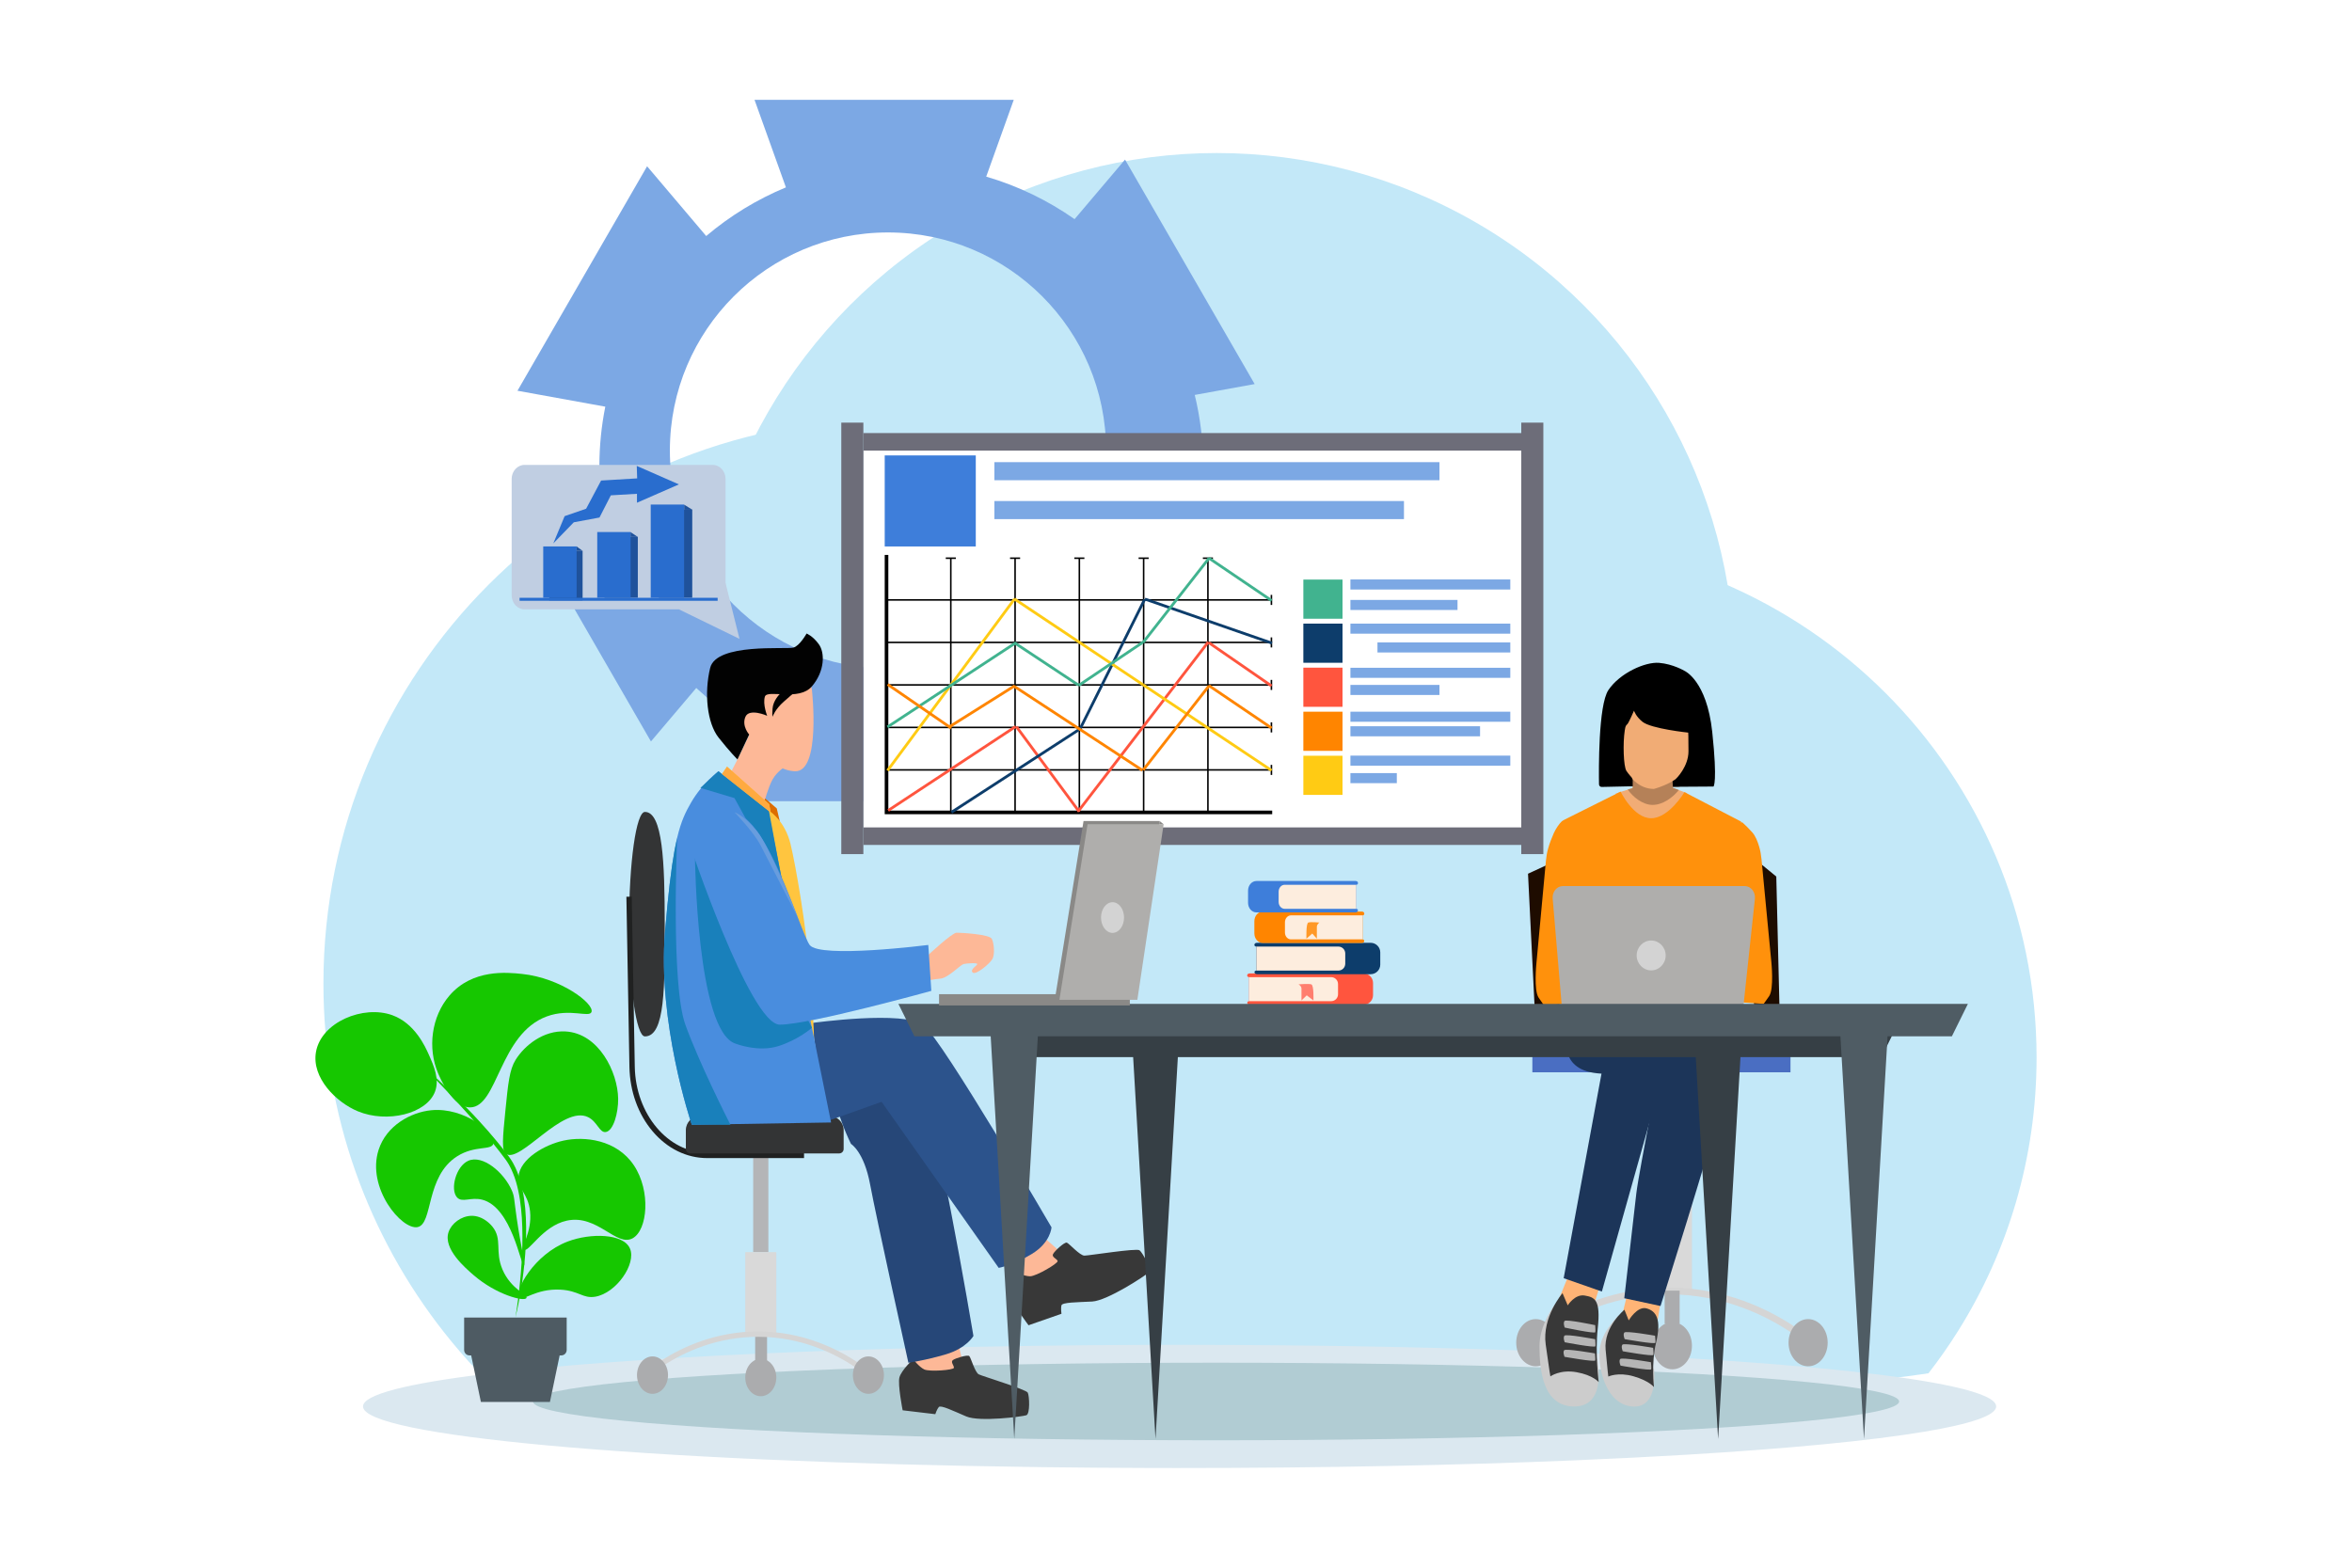 <?xml version="1.0" encoding="UTF-8"?>
<svg xmlns="http://www.w3.org/2000/svg" xmlns:xlink="http://www.w3.org/1999/xlink" x="0px" y="0px" viewBox="0 0 5320 3547" style="enable-background:new 0 0 5320 3547;" xml:space="preserve">
  <g id="Layer_2">	<rect style="fill:#FFFFFF;" width="5320" height="3547"></rect></g>
  <g id="Layer_1">	<g>		<path style="fill:#C3E8F8;" d="M3285.332,2225.207c0,4.59-0.022,9.179-0.076,13.758c-0.033,3.705-0.087,7.398-0.153,11.092   c-4.95,258.863-86.929,498.876-223.982,698.053c-9.464,13.758-19.189,27.319-29.166,40.683   c-48.628,65.075-103.32,125.362-163.236,180c-24.62,22.467-50.125,43.984-76.46,64.483c-4.437,3.453-8.895,6.884-13.375,10.272   c-3.224-3.41-6.437-6.842-9.616-10.283c-18.02-0.011-35.984-0.044-53.884-0.088l-0.284,6.807l-0.284-6.807   c-93.464-0.229-185.375-0.886-275.342-1.923l-0.372,8.73l-0.372-8.742c-512.678-5.9-962.282-24.423-1277.488-50.682   c-56.954-50.54-109.363-106.096-156.516-165.989c-171.093-217.241-273.167-491.38-273.167-789.365   c0-705.2,571.687-1276.887,1276.887-1276.887c365.407,0,694.961,153.489,927.707,399.512   c97.223,102.763,177.562,221.666,236.549,352.283c5.453,12.042,10.709,24.194,15.78,36.432   c9.245,22.281,17.866,44.88,25.844,67.773l0.011,0.022c9.737,27.898,18.533,56.244,26.346,84.984v0.022   c0.94,3.388,1.847,6.775,2.743,10.174l0.011,0.044c3.65,13.889,7.07,27.865,10.261,41.94v0.033   c9.015,39.7,16.173,80.077,21.385,121.099c2.961,23.33,5.3,46.868,6.983,70.581c0.109,1.497,0.219,2.994,0.306,4.502   c0.033,0.371,0.066,0.754,0.076,1.136c0.273,3.868,0.514,7.737,0.732,11.627c0.011,0.218,0.033,0.437,0.044,0.655   c0.229,4.033,0.437,8.065,0.623,12.108c0.699,14.457,1.147,28.98,1.344,43.558   C3285.288,2212.924,3285.332,2219.065,3285.332,2225.207z"></path>		<circle style="fill:#C3E8F8;" cx="2752.192" cy="1518.008" r="1171.812"></circle>		<path style="fill:#C3E8F8;" d="M4606.533,2392.412c0,227.457-65.134,439.7-177.79,619.095   c-20.673,32.936-42.953,64.764-66.729,95.375c-127.113,19.256-320.748,36.039-561.036,49l-1.457,34.372l-1.447-34.223   c-80.948,4.351-167.163,8.271-257.889,11.704l-0.948,22.519l-0.948-22.449c-275.898,10.397-593.393,16.324-931.252,16.324h-1.217   c-4.051,3.153-8.122,6.286-12.212,9.379c-2.943-3.113-5.877-6.247-8.78-9.389c-16.184-17.481-31.828-35.45-46.924-53.899   c-1.457-1.786-2.913-3.572-4.35-5.358c-0.339-0.408-0.669-0.818-0.998-1.227c-40.828-50.646-77.506-104.764-109.513-161.855   c-7.094-12.632-13.949-25.414-20.564-38.334c-4.291-8.362-8.471-16.773-12.562-25.244c0-0.01-0.01-0.02-0.01-0.029   c-13.19-27.349-25.343-55.295-36.398-83.782c-6.366-16.353-12.362-32.896-17.98-49.608   c-11.484-34.083-21.432-68.865-29.763-104.275c-20.264-86.077-30.98-175.834-30.98-268.096c0-8.371,0.09-16.722,0.269-25.054   c0.848-40.698,3.802-80.887,8.73-120.458c2.145-17.261,4.669-34.413,7.573-51.424c0.888-5.268,1.816-10.527,2.794-15.765   c0.738-4.061,1.507-8.112,2.305-12.152c3.432-17.581,7.254-35.011,11.474-52.292c64.445-264.315,218.997-493.339,429.273-652.66   c195.52-148.166,439.22-236.068,703.455-236.068C4084.549,1226.539,4606.533,1748.523,4606.533,2392.412z"></path>		<path style="fill:#DBE8F0;" d="M4515.164,3181.844c0,20.305-57.577,39.6-161.095,56.991   c-122.113,20.528-308.129,38.419-538.965,52.236c-0.929,0.053-1.859,0.106-2.789,0.159   c-77.763,4.638-160.587,8.818-247.744,12.477c-0.604,0.021-1.217,0.043-1.821,0.074   c-265.045,11.083-570.049,17.402-894.617,17.402h-1.169c-6.729,0-13.457,0-20.167-0.01c-15.805-0.01-31.563-0.043-47.264-0.085   h-0.499c-81.98-0.223-162.6-0.862-241.513-1.872c-0.22,0-0.431,0-0.652-0.011c-449.69-5.743-844.056-23.772-1120.536-49.332   c-259.572-23.995-415.232-54.64-415.232-88.028c0-26.995,101.774-52.204,277.946-73.54   c153.6-18.614,363.761-34.292,612.358-45.674h0.009c35.024-1.606,70.814-3.126,107.314-4.552   c9.355-0.362,18.748-0.723,28.199-1.084c21.307-0.798,42.855-1.563,64.632-2.298c0.01-0.01,0.01-0.01,0.019,0   c81.981-2.787,167.163-5.127,254.98-6.989c55.104-1.17,111.253-2.148,168.313-2.936c3.844-0.053,7.687-0.106,11.54-0.148   c7.179-0.107,14.368-0.192,21.576-0.288c34.238-0.425,68.792-0.776,103.633-1.052c38.589-0.308,77.543-0.521,116.803-0.649   c7.227-0.022,14.464-0.042,21.72-0.053c19.256-0.054,38.589-0.075,57.989-0.075c79.488,0,157.808,0.383,234.66,1.106   c17.627,0.181,35.177,0.361,52.651,0.574c18.087,0.213,36.087,0.447,53.992,0.692c3.086,0.042,6.163,0.096,9.24,0.138   c5.627,0.074,11.243,0.159,16.851,0.244c18.547,0.288,36.989,0.585,55.325,0.915c6.959,0.116,13.898,0.244,20.819,0.372h0.029   c8.32,0.16,16.611,0.319,24.883,0.479c1.649,0.032,3.297,0.063,4.946,0.095c6.604,0.138,13.189,0.266,19.764,0.404   c2.099,0.043,4.198,0.085,6.288,0.138c12.633,0.266,25.209,0.543,37.727,0.82c0.757,0.021,1.524,0.042,2.281,0.053h0.029   c3.479,0.085,6.939,0.17,10.409,0.245h0.009c1.17,0.031,2.358,0.063,3.528,0.085h0.048c8.377,0.201,16.726,0.404,25.055,0.616   c11.282,0.277,22.506,0.564,33.691,0.862c1.534,0.032,3.077,0.075,4.611,0.117c25.045,0.67,49.842,1.383,74.37,2.127   c66.731,2.031,131.516,4.35,194.106,6.935c6.824,0.276,13.63,0.564,20.406,0.851c7.534,0.319,15.029,0.649,22.486,0.979   c30.873,1.351,61.162,2.776,90.856,4.266c40.046,2,78.99,4.115,116.764,6.339c6.518,0.382,12.997,0.776,19.448,1.159   c271.879,16.465,480.688,38.61,594.77,64.042C4481.07,3151.189,4515.164,3166.219,4515.164,3181.844z"></path>		<g>			<g>				<g>					<g>						<path style="fill:#FF553E;" d="M3083.97,2273.176h-256.985c-6.998,0-7.846-8.152-1.553-8.152v-54.347       c-6.293,0-6.114-8.54,1.553-8.54h256.985c12.006,0,21.739,9.733,21.739,21.739v27.562       C3105.708,2263.443,3095.976,2273.176,3083.97,2273.176z"></path>					</g>				</g>				<g>					<g>						<path style="fill:#FDEDDE;" d="M3010.942,2265.023h-185.51v-54.347h185.51c8.602,0,15.575,6.973,15.575,15.575v23.198       C3026.517,2258.051,3019.544,2265.023,3010.942,2265.023z"></path>					</g>				</g>			</g>			<g>				<g>					<path style="fill:#0D3D6B;" d="M3100.289,2203.982h-256.985c-6.999,0-7.846-8.152-1.553-8.152v-54.347      c-6.293,0-6.114-8.54,1.553-8.54h256.985c12.006,0,21.739,9.733,21.739,21.739v27.562      C3122.028,2194.25,3112.295,2203.982,3100.289,2203.982z"></path>				</g>				<g>					<path style="fill:#FDEDDE;" d="M3027.261,2195.83h-185.51v-54.347h185.51c8.602,0,15.574,6.973,15.574,15.575v23.198      C3042.836,2188.857,3035.863,2195.83,3027.261,2195.83z"></path>				</g>			</g>			<g>				<g>					<path style="fill:#FF7E6E;" d="M2937.072,2226.933c0,0,6.758,3.514,6.758,9.732c0,6.217,0,26.762,0,26.762l11.894-11.624      l15.138,11.624c0,0,1.352-34.601-4.866-36.494C2959.779,2225.041,2937.072,2226.933,2937.072,2226.933z"></path>				</g>			</g>		</g>		<g>			<g>				<g>					<g>						<path style="fill:#FF8500;" d="M2856.238,2133.381h224.419c6.112,0,6.852-8.152,1.356-8.152v-54.347       c5.496,0,5.339-8.54-1.356-8.54h-224.419c-10.485,0-18.984,9.733-18.984,21.739v27.562       C2837.254,2123.648,2845.753,2133.381,2856.238,2133.381z"></path>					</g>				</g>				<g>					<g>						<path style="fill:#FDEDDE;" d="M2920.011,2125.229h162.002v-54.347h-162.002c-7.512,0-13.601,6.973-13.601,15.575v23.198       C2906.41,2118.255,2912.5,2125.229,2920.011,2125.229z"></path>					</g>				</g>			</g>			<g>				<g>					<path style="fill:#3E7EDA;" d="M2841.987,2064.187h224.419c6.112,0,6.852-8.152,1.356-8.152v-54.347      c5.496,0,5.339-8.54-1.356-8.54h-224.419c-10.485,0-18.984,9.733-18.984,21.739v27.562      C2823.003,2054.454,2831.502,2064.187,2841.987,2064.187z"></path>				</g>				<g>					<path style="fill:#FDEDDE;" d="M2905.76,2056.035h162.002v-54.347H2905.76c-7.512,0-13.601,6.973-13.601,15.575v23.198      C2892.159,2049.062,2898.249,2056.035,2905.76,2056.035z"></path>				</g>			</g>			<g>				<path style="fill:#FF9826;" d="M2984.521,2087.138c0,0-5.902,3.514-5.902,9.732s0,26.762,0,26.762l-10.387-11.624l-13.22,11.624     c0,0-1.18-34.601,4.249-36.494C2964.691,2085.245,2984.521,2087.138,2984.521,2087.138z"></path>			</g>		</g>		<path style="fill:#7CA8E4;" d="M2717.488,1131.087c2.755-24.92,4.18-50.241,4.18-75.896c0-55.722-6.677-109.884-19.268-161.733   l135.516-24.568l-293.189-507.818l-114.146,134.713c-60.211-42.257-127.553-75.039-199.865-96.184l62.307-173.784h-586.378   l71.02,198.084c-65.938,27.296-126.674,64.614-180.301,110.068l-133.705-157.796l-293.189,507.818l198.659,36.015   c-8.775,43.699-13.389,88.903-13.389,135.186c0,27.59,1.648,54.793,4.828,81.527l-181.38,32.882l293.189,507.819l102.482-120.948   c57.021,52.788,123.064,95.964,195.559,126.963l-46.337,129.24h586.378l-41.046-114.481   c77.846-27.936,149.149-69.599,210.985-122.082l73.046,86.208l293.189-507.819L2717.488,1131.087z M2008.552,1512.599   c-272.471,0-493.353-220.882-493.353-493.353c0-272.471,220.882-493.352,493.353-493.352s493.353,220.882,493.353,493.352   C2501.905,1291.717,2281.023,1512.599,2008.552,1512.599z"></path>		<ellipse style="fill:#B1CCD3;" cx="2750.563" cy="3170.676" rx="1545.104" ry="87.751"></ellipse>		<g>			<g>				<g>					<rect x="1952.841" y="979.745" style="fill:#6D6D79;" width="1498.224" height="931.788"></rect>				</g>			</g>			<g>				<g>					<rect x="1952.841" y="1019.396" style="fill:#FFFFFF;" width="1498.224" height="852.487"></rect>				</g>			</g>			<g>				<g>					<rect x="1902.913" y="956.144" style="fill:#6D6D79;" width="49.928" height="976.159"></rect>				</g>			</g>			<g>				<g>					<rect x="3440.985" y="956.144" style="fill:#6D6D79;" width="49.928" height="976.159"></rect>				</g>			</g>			<g>				<g>					<g>						<g>							<g>								<g>									<g>										<rect x="2006.989" y="1740.04" width="868.844" height="3.503"></rect>									</g>								</g>							</g>						</g>						<g>							<g>								<g>									<g>										<g>											<rect x="2005.238" y="1730.408" width="3.503" height="22.767"></rect>										</g>									</g>								</g>							</g>						</g>						<g>							<g>								<g>									<g>										<g>											<rect x="2874.081" y="1730.408" width="3.503" height="22.767"></rect>										</g>									</g>								</g>							</g>						</g>					</g>					<g>						<g>							<g>								<g>									<g>										<rect x="2006.989" y="1643.902" width="868.844" height="3.503"></rect>									</g>								</g>							</g>						</g>						<g>							<g>								<g>									<g>										<g>											<rect x="2005.238" y="1634.27" width="3.503" height="22.767"></rect>										</g>									</g>								</g>							</g>						</g>						<g>							<g>								<g>									<g>										<g>											<rect x="2874.081" y="1634.27" width="3.503" height="22.767"></rect>										</g>									</g>								</g>							</g>						</g>					</g>					<g>						<g>							<g>								<g>									<g>										<rect x="2006.989" y="1547.764" width="868.844" height="3.503"></rect>									</g>								</g>							</g>						</g>						<g>							<g>								<g>									<g>										<g>											<rect x="2005.238" y="1538.132" width="3.503" height="22.767"></rect>										</g>									</g>								</g>							</g>						</g>						<g>							<g>								<g>									<g>										<g>											<rect x="2874.081" y="1538.132" width="3.503" height="22.767"></rect>										</g>									</g>								</g>							</g>						</g>					</g>					<g>						<g>							<g>								<g>									<g>										<rect x="2006.989" y="1451.626" width="868.844" height="3.503"></rect>									</g>								</g>							</g>						</g>						<g>							<g>								<g>									<g>										<g>											<rect x="2005.238" y="1441.994" width="3.503" height="22.767"></rect>										</g>									</g>								</g>							</g>						</g>						<g>							<g>								<g>									<g>										<g>											<rect x="2874.081" y="1441.994" width="3.503" height="22.767"></rect>										</g>									</g>								</g>							</g>						</g>					</g>					<g>						<g>							<g>								<g>									<g>										<rect x="2006.989" y="1355.488" width="868.844" height="3.503"></rect>									</g>								</g>							</g>						</g>						<g>							<g>								<g>									<g>										<g>											<rect x="2005.238" y="1345.856" width="3.503" height="22.767"></rect>										</g>									</g>								</g>							</g>						</g>						<g>							<g>								<g>									<g>										<g>											<rect x="2874.081" y="1345.856" width="3.503" height="22.767"></rect>										</g>									</g>								</g>							</g>						</g>					</g>					<g>						<g>							<g>								<g>									<g>										<rect x="2730.441" y="1262.853" width="3.503" height="573.326"></rect>									</g>								</g>							</g>						</g>						<g>							<g>								<g>									<g>										<g>											<rect x="2720.809" y="1261.101" width="22.767" height="3.503"></rect>										</g>									</g>								</g>							</g>						</g>						<g>							<g>								<g>									<g>										<g>											<rect x="2720.809" y="1834.427" width="22.767" height="3.503"></rect>										</g>									</g>								</g>							</g>						</g>					</g>					<g>						<g>							<g>								<g>									<g>										<rect x="2585.051" y="1262.853" width="3.503" height="573.326"></rect>									</g>								</g>							</g>						</g>						<g>							<g>								<g>									<g>										<g>											<rect x="2575.418" y="1261.101" width="22.767" height="3.503"></rect>										</g>									</g>								</g>							</g>						</g>						<g>							<g>								<g>									<g>										<g>											<rect x="2575.418" y="1834.427" width="22.767" height="3.503"></rect>										</g>									</g>								</g>							</g>						</g>					</g>					<g>						<g>							<g>								<g>									<g>										<rect x="2439.659" y="1262.853" width="3.503" height="573.326"></rect>									</g>								</g>							</g>						</g>						<g>							<g>								<g>									<g>										<g>											<rect x="2430.027" y="1261.101" width="22.767" height="3.503"></rect>										</g>									</g>								</g>							</g>						</g>						<g>							<g>								<g>									<g>										<g>											<rect x="2430.027" y="1834.427" width="22.767" height="3.503"></rect>										</g>									</g>								</g>							</g>						</g>					</g>					<g>						<g>							<g>								<g>									<g>										<rect x="2294.269" y="1262.853" width="3.503" height="573.326"></rect>									</g>								</g>							</g>						</g>						<g>							<g>								<g>									<g>										<g>											<rect x="2284.636" y="1261.101" width="22.767" height="3.503"></rect>										</g>									</g>								</g>							</g>						</g>						<g>							<g>								<g>									<g>										<g>											<rect x="2284.636" y="1834.427" width="22.767" height="3.503"></rect>										</g>									</g>								</g>							</g>						</g>					</g>					<g>						<g>							<g>								<g>									<g>										<rect x="2148.878" y="1262.853" width="3.503" height="573.326"></rect>									</g>								</g>							</g>						</g>						<g>							<g>								<g>									<g>										<g>											<rect x="2139.246" y="1261.101" width="22.767" height="3.503"></rect>										</g>									</g>								</g>							</g>						</g>						<g>							<g>								<g>									<g>										<g>											<rect x="2139.246" y="1834.427" width="22.767" height="3.503"></rect>										</g>									</g>								</g>							</g>						</g>					</g>				</g>				<g>					<g>						<g>							<polygon points="2877.584,1842.016 2001.151,1842.016 2001.151,1255.418 2009.324,1255.418 2009.324,1833.843         2877.584,1833.843        "></polygon>						</g>					</g>				</g>			</g>			<g>				<g>											<rect x="1980.864" y="1735.729" transform="matrix(0.835 -0.55 0.55 0.835 -601.399 1471.078)" style="fill:#FF553E;" width="345.368" height="6.286"></rect>				</g>			</g>			<g>				<g>											<rect x="2365.572" y="1620.56" transform="matrix(0.805 -0.594 0.594 0.805 -570.419 1746.42)" style="fill:#FF553E;" width="6.286" height="238.961"></rect>				</g>			</g>			<g>				<g>											<rect x="2345.379" y="1641.634" transform="matrix(0.609 -0.793 0.793 0.609 -293.659 2693.484)" style="fill:#FF553E;" width="482.845" height="6.287"></rect>				</g>			</g>			<g>				<g>											<rect x="2124.429" y="1738.648" transform="matrix(0.839 -0.544 0.544 0.839 -577.92 1532.049)" style="fill:#0D3D6B;" width="346.683" height="6.286"></rect>				</g>			</g>			<g>				<g>											<rect x="2352.798" y="1498.303" transform="matrix(0.446 -0.895 0.895 0.446 50.372 3084.249)" style="fill:#0D3D6B;" width="326.12" height="6.287"></rect>				</g>			</g>			<g>				<g>											<rect x="2729.05" y="1253.274" transform="matrix(0.328 -0.945 0.945 0.328 509.165 3526.137)" style="fill:#0D3D6B;" width="6.286" height="304.069"></rect>				</g>			</g>			<g>				<g>											<rect x="1909.219" y="1546.372" transform="matrix(0.595 -0.804 0.804 0.595 -374.307 2356.301)" style="fill:#FFCB14;" width="482.82" height="6.287"></rect>				</g>			</g>			<g>				<g>											<rect x="2436.516" y="1277.716" transform="matrix(0.555 -0.832 0.832 0.555 -122.678 2675.664)" style="fill:#FFCB14;" width="6.286" height="349.572"></rect>				</g>			</g>			<g>				<g>											<rect x="2727.298" y="1471.742" transform="matrix(0.555 -0.832 0.832 0.555 -154.686 3003.882)" style="fill:#FFCB14;" width="6.286" height="349.573"></rect>				</g>			</g>			<g>				<g>											<rect x="1978.754" y="1546.372" transform="matrix(0.836 -0.549 0.549 0.836 -497.625 1435.702)" style="fill:#41B38F;" width="343.751" height="6.286"></rect>				</g>			</g>			<g>				<g>											<rect x="2363.675" y="1416.168" transform="matrix(0.552 -0.834 0.834 0.552 -193.55 2645.977)" style="fill:#41B38F;" width="6.286" height="174.059"></rect>				</g>			</g>			<g>				<g>											<rect x="2424.452" y="1499.179" transform="matrix(0.83 -0.558 0.558 0.83 -410.861 1656.684)" style="fill:#41B38F;" width="175.515" height="6.286"></rect>				</g>			</g>			<g>				<g>											<rect x="2538.595" y="1354.972" transform="matrix(0.616 -0.788 0.788 0.616 -48.275 2617.23)" style="fill:#41B38F;" width="241.804" height="6.286"></rect>				</g>			</g>			<g>				<g>											<rect x="2801.745" y="1225.226" transform="matrix(0.561 -0.828 0.828 0.561 146.287 2897.664)" style="fill:#41B38F;" width="6.286" height="171.392"></rect>				</g>			</g>			<g>				<g>											<rect x="2075.666" y="1509.988" transform="matrix(0.567 -0.824 0.824 0.567 -415.062 2405.187)" style="fill:#FF8500;" width="6.286" height="174.318"></rect>				</g>			</g>			<g>				<g>											<rect x="2133.467" y="1594.441" transform="matrix(0.847 -0.532 0.532 0.847 -509.605 1426.172)" style="fill:#FF8500;" width="174.143" height="6.286"></rect>				</g>			</g>			<g>				<g>											<rect x="2436.516" y="1472.709" transform="matrix(0.548 -0.836 0.836 0.548 -274.63 2784.786)" style="fill:#FF8500;" width="6.286" height="347.64"></rect>				</g>			</g>			<g>				<g>											<rect x="2538.595" y="1643.386" transform="matrix(0.616 -0.788 0.788 0.616 -275.464 2728.188)" style="fill:#FF8500;" width="241.804" height="6.286"></rect>				</g>			</g>			<g>				<g>											<rect x="2801.745" y="1513.64" transform="matrix(0.561 -0.828 0.828 0.561 -92.483 3024.296)" style="fill:#FF8500;" width="6.286" height="171.392"></rect>				</g>			</g>			<g>				<g>					<rect x="2948.057" y="1311.193" style="fill:#41B38F;" width="88.59" height="88.59"></rect>				</g>			</g>			<g>				<g>					<rect x="2001.151" y="1030.315" style="fill:#3E7EDA;" width="205.979" height="205.979"></rect>				</g>			</g>			<g>				<g>					<rect x="2948.057" y="1410.834" style="fill:#0D3D6B;" width="88.59" height="88.59"></rect>				</g>			</g>			<g>				<g>					<rect x="2948.057" y="1510.474" style="fill:#FF553E;" width="88.59" height="88.59"></rect>				</g>			</g>			<g>				<g>					<rect x="2948.057" y="1610.115" style="fill:#FF8500;" width="88.59" height="88.59"></rect>				</g>			</g>			<g>				<g>					<rect x="2948.057" y="1709.755" style="fill:#FFCB14;" width="88.59" height="88.59"></rect>				</g>			</g>			<g>				<g>											<rect x="2801.745" y="1416.132" transform="matrix(0.568 -0.823 0.823 0.568 -24.51 2957.957)" style="fill:#FF553E;" width="6.286" height="172.38"></rect>				</g>			</g>			<g>				<g>					<rect x="3054.514" y="1310.922" style="fill:#7CA8E4;" width="361.658" height="22.767"></rect>				</g>			</g>			<g>				<g>					<rect x="2249.198" y="1045.547" style="fill:#7CA8E4;" width="1006.756" height="40.905"></rect>				</g>			</g>			<g>				<g>					<rect x="2249.198" y="1133.518" style="fill:#7CA8E4;" width="926.435" height="40.905"></rect>				</g>			</g>			<g>				<g>					<rect x="3054.514" y="1410.834" style="fill:#7CA8E4;" width="361.658" height="22.767"></rect>				</g>			</g>			<g>				<g>					<rect x="3115.711" y="1453.377" style="fill:#7CA8E4;" width="300.461" height="22.767"></rect>				</g>			</g>			<g>				<g>					<rect x="3054.514" y="1357.239" style="fill:#7CA8E4;" width="242.239" height="22.767"></rect>				</g>			</g>			<g>				<g>					<rect x="3054.514" y="1510.746" style="fill:#7CA8E4;" width="361.658" height="22.767"></rect>				</g>			</g>			<g>				<g>					<rect x="3054.514" y="1549.515" style="fill:#7CA8E4;" width="201.441" height="22.767"></rect>				</g>			</g>			<g>				<g>					<rect x="3054.514" y="1610.115" style="fill:#7CA8E4;" width="361.658" height="22.767"></rect>				</g>			</g>			<g>				<g>					<rect x="3054.514" y="1643.026" style="fill:#7CA8E4;" width="293.236" height="22.767"></rect>				</g>			</g>			<g>				<g>					<rect x="3054.514" y="1709.484" style="fill:#7CA8E4;" width="361.658" height="22.767"></rect>				</g>			</g>			<g>				<g>					<rect x="3054.514" y="1749.022" style="fill:#7CA8E4;" width="104.97" height="22.767"></rect>				</g>			</g>		</g>		<g>			<polygon style="fill:#1E0C00;" points="3504.976,1954.104 3456.234,1976.69 3476.065,2377.301 3519.935,2386.184     3542.542,2013.396    "></polygon>			<polygon style="fill:#1E0C00;" points="3966.955,1941.384 4017.799,1983.038 4027.247,2370.633 3970.913,2375.443     3958.503,2008.543 3929.867,1977.769    "></polygon>			<g>				<ellipse style="fill:#ABACAE;" cx="3782.74" cy="3044.475" rx="44.268" ry="53.382"></ellipse>				<rect x="3761.078" y="2409.575" style="fill:#B4B5B7;" width="43.326" height="277.13"></rect>				<rect x="3738.473" y="2686.705" style="fill:#D9D9D9;" width="88.535" height="233.97"></rect>				<g>					<path style="fill:#D5D5D5;" d="M4056.283,3017.846c-59.581-40.673-156.55-89.221-280.155-89.532      c-117.873-0.301-211.349,43.649-269.001,80.57l-8.237-12.865c59.177-37.895,155.038-82.982,276.042-82.982      c0.415,0,0.819,0,1.235,0.001c127.487,0.323,227.38,50.313,288.73,92.191L4056.283,3017.846z"></path>				</g>				<ellipse style="fill:#ABACAE;" cx="4089.788" cy="3037.66" rx="44.268" ry="53.382"></ellipse>				<ellipse style="fill:#ABACAE;" cx="3473.809" cy="3037.66" rx="44.268" ry="53.382"></ellipse>				<rect x="3765.291" y="2919.897" style="fill:#ABACAE;" width="33.907" height="74.961"></rect>			</g>			<g>				<g>					<polygon style="fill:#F1AC75;" points="3816.232,1794.471 3813.284,1797.481 3736.676,1905.252 3654.065,1795.675       3669.191,1790.395 3669.25,1790.376 3686.593,1785.006 3692.985,1783.031 3692.985,1748.111 3783.799,1749.315       3783.799,1782.429 3794.431,1786.379 3810.241,1792.249 3813.52,1793.465 3813.543,1793.471      "></polygon>				</g>			</g>			<path style="fill:#4A6EC2;" d="M4049.927,2425.982h-583.876v-47.519c0-13.842,11.221-25.063,25.063-25.063h538.425    c11.26,0,20.387,9.128,20.387,20.387V2425.982z"></path>			<path style="fill:#FF910C;" d="M3665.699,1790.87c0,0,28.88,60.271,69.061,60.271c40.181,0,75.339-59.016,75.339-59.016    l128.076,66.549l-12.848,484.599l-385.054-11.152l-5.161-475.959L3665.699,1790.87z"></path>			<g>				<g>					<polygon style="fill:#FFB476;" points="3550.865,2878.095 3525.074,2941.546 3528.817,2994.994 3601.569,2964.331       3621.207,2901.329      "></polygon>				</g>			</g>			<g>				<g>					<path style="fill:#CCCCCC;" d="M3517.804,2949.797c0,0-35.606,45.282-35.63,95.751c-0.027,55.384,8.154,136.397,78.736,136.397      c75.579,0,51.844-107.146,51.844-107.146L3517.804,2949.797z"></path>				</g>			</g>			<g>				<g>					<path style="fill:#383838;" d="M3534.282,2925.528c0,0-46.614,54.09-38.058,116.011c8.556,61.921,10.603,72.353,10.603,72.353      s22.014-16.173,59.313-9.473c37.299,6.7,49.975,22.396,49.975,22.396s-8.276-64.782-2.192-121.162      c7.114-65.919-6.894-70.631-29.273-74.651c-22.379-4.02-38.595,22.203-38.595,22.203L3534.282,2925.528z"></path>				</g>			</g>			<g>				<g>					<polygon style="fill:#FFB476;" points="3683.57,2916.608 3667.08,2983.67 3679.12,3035.826 3748.471,2993.157       3758.766,2927.586      "></polygon>				</g>			</g>			<g>				<g>					<path style="fill:#1C3559;" d="M3628.24,2397.621l-91.353,494.077l86.415,30.25l143.202-509.202c0,0-2.469-20.167-46.911-30.25      C3675.151,2372.413,3628.24,2397.621,3628.24,2397.621z"></path>				</g>			</g>			<g>				<g>					<path style="fill:#FF910C;" d="M3514.393,1885.159c-4.625,10.508-9.255,22.395-12.669,34.355      c-2.394,8.388-4.055,17.706-4.966,27.538l-21.59,232.945c0,0-6.081,60.445,4.945,76.875      c10.72,15.974,12.452,17.578,12.452,17.578l0,0l58.109-3.738l-13.066-336.99c0,0,8.355-87.443-4.854-75.733      C3526.979,1863.109,3518.635,1875.522,3514.393,1885.159z"></path>				</g>			</g>			<g>				<g>					<path style="fill:#B58158;" d="M3783.799,1780.021v2.408l13.563,4.817c-12.908,16.232-36.013,34.089-60.149,33.716      c-22.073-0.343-44.398-18.429-55.432-34.92l11.204-3.01v-4.215l-10.19,0.223c-6.015-9.922-9.27-17.683-9.27-17.683      l19.165,0.253c0,0,0,0,0.006,0l0.289,0.006l90.348,1.198l0.466,0.006h0.153l25.911,0.343c0,0-3.78,7.321-10.55,16.756      L3783.799,1780.021z"></path>				</g>			</g>			<g>				<g>					<path style="fill:#1C3559;" d="M3546.73,2332.054c0,0-28.766,86.846,66.382,96.151c95.147,9.305,293.536,10.416,293.536,10.416      l18.459-106.567H3546.73z"></path>				</g>			</g>			<g>				<g>					<path style="fill:#F1AC75;" d="M3649.019,1637.473c0,0-21.48,5.588-21.49,19.595c-0.01,14.007,21.463,19.626,21.463,19.626      s24.262,108.095,91.759,108.144c0,0,67.776-16.599,83.147-61.411l6.105-43.8c0,0,24.546-2.784,24.558-19.593      c0.011-16.809-21.465-16.824-21.465-16.824s0.062-89.647-79.705-92.506C3673.625,1547.844,3649.019,1637.473,3649.019,1637.473      z"></path>				</g>			</g>			<g>				<g>					<path style="fill:#1C3559;" d="M3769.59,2332.122c0,0-62.841,320.082-68.305,367.066      c-5.465,46.985-27.322,237.859-27.322,237.859l81.967,17.619c0,0,117.611-372.91,131.146-434.606      c12.304-56.083,13.661-61.667,13.661-61.667l24.59-126.271H3769.59z"></path>				</g>			</g>			<g>				<g>					<path style="fill:#FF910C;" d="M3963.115,1882.704c7.713,8.388,12.662,21.447,16.147,33.41      c2.444,8.39,4.144,17.709,5.084,27.542l22.267,232.972c0,0,6.264,60.452-4.91,76.878      c-10.864,15.969-12.622,17.573-12.622,17.573l0,0l-59.025-3.77l0.585-337.061c0,0-2.055-80.516,11.378-68.799      C3947.892,1866.571,3954.275,1873.09,3963.115,1882.704z"></path>				</g>			</g>			<g>				<g>					<path style="fill:#AFAEAC;" d="M3915.889,2343.274h-356.695c-11.862,0-21.779-10.14-22.9-23.416l-24.241-286.957      c-1.282-15.181,9.337-28.307,22.9-28.307h411.594c13.792,0,24.484,13.55,22.839,28.945l-30.658,286.957      C3937.34,2333.493,3927.533,2343.274,3915.889,2343.274z"></path>				</g>			</g>			<g>				<g>					<path d="M3875.792,1779.419l-76.478,0.5l-15.515,0.102l-0.59-10.837v-1.806l0,0c0-0.403,4.352-2.77,4.718-3.01      c5.284-3.45,31.254-31.296,31.254-64.651c0-35.938-0.59-42.272-0.59-42.272s-83.378-8.694-103.245-24.348      c-15.285-12.047-19.413-25.293-19.413-25.293s-11.204,25.901-14.742,30.128c-0.49,0.59-1.734,1.77-2.359,2.408      c-2.518,2.577-3.255,8.61-3.815,12.204c-4.446,28.604-2.89,81.683,3.815,91.557c5.354,7.881,9.974,12.456,11.794,14.847      c1.439,1.891,2.323,4.449,2.359,6.021v13.848l-10.19,0.223l-59.925,1.306c-3.285,0.114-6.021-2.535-6.08-5.888      c-0.542-31.862-1.757-178.96,21.2-213.242c25.787-38.503,83.089-64.175,114.602-61.61      c31.519,2.571,57.301,17.972,57.301,17.972s50.567,21.434,63.033,138.621      C3885.162,1771.224,3875.792,1779.419,3875.792,1779.419z"></path>				</g>			</g>			<g>				<g>					<ellipse style="fill:#D3D3D3;" cx="3734.811" cy="2161.571" rx="32.795" ry="33.802"></ellipse>				</g>			</g>			<g>				<g>					<path style="fill:#B5B5B5;" d="M3607.569,3061.877c0,0,1.333,11.8,0.737,15.851c-0.625,4.243-69.452-8.12-69.452-8.12      s-4.491-10.545-0.771-14.947C3541.804,3050.259,3607.569,3061.877,3607.569,3061.877z"></path>				</g>			</g>			<g>				<g>					<path style="fill:#B5B5B5;" d="M3608.076,3029.769c0,0,1.199,11.815,0.556,15.858c-0.673,4.236-69.355-8.943-69.355-8.943      s-4.371-10.598-0.601-14.956C3542.447,3017.371,3608.076,3029.769,3608.076,3029.769z"></path>				</g>			</g>			<g>				<g>					<path style="fill:#B5B5B5;" d="M3608.143,2997.96c0,0,0.961,11.838,0.237,15.867c-0.759,4.221-69.16-10.397-69.16-10.397      s-4.156-10.688-0.299-14.965C3542.778,2984.187,3608.143,2997.96,3608.143,2997.96z"></path>				</g>			</g>			<g>				<g>					<path style="fill:#CCCCCC;" d="M3661.413,2976.005c0,0-39.113,35.478-43.102,76.533      c-4.376,45.052,14.984,123.495,72.403,129.281c61.483,6.194,50.599-82.914,50.599-82.914L3661.413,2976.005z"></path>				</g>			</g>			<g>				<g>					<path style="fill:#383838;" d="M3674.342,2963.037c0,0-47.304,38.718-42.568,90.546c4.737,51.829,6.111,60.634,6.111,60.634      s21.825-10.598,56.931-0.581c35.106,10.018,46.301,24.429,46.301,24.429s-6.273-54.586,4.569-99.65      c13.175-54.756-0.118-72.344-21.182-78.354c-21.063-6.01-40.486,27.106-40.486,27.106L3674.342,2963.037z"></path>				</g>			</g>			<g>				<g>					<path style="fill:#B5B5B5;" d="M3734.237,3081.82c0,0,1.333,11.8,0.737,15.851c-0.625,4.243-69.452-8.12-69.452-8.12      s-4.491-10.545-0.771-14.947C3668.471,3070.201,3734.237,3081.82,3734.237,3081.82z"></path>				</g>			</g>			<g>				<g>					<path style="fill:#B5B5B5;" d="M3739.235,3049.293c0,0,1.333,11.8,0.737,15.851c-0.625,4.243-69.452-8.12-69.452-8.12      s-4.491-10.545-0.771-14.947S3739.235,3049.293,3739.235,3049.293z"></path>				</g>			</g>			<g>				<g>					<path style="fill:#B5B5B5;" d="M3743.607,3021.869c0,0,1.333,11.8,0.737,15.851c-0.625,4.244-69.452-8.119-69.452-8.119      s-4.491-10.545-0.771-14.947C3677.841,3010.251,3743.607,3021.869,3743.607,3021.869z"></path>				</g>			</g>		</g>		<g>			<rect x="1708.131" y="3021.861" style="fill:#ABACAE;" width="26.882" height="59.43"></rect>			<ellipse style="fill:#ABACAE;" cx="1720.825" cy="3116.409" rx="35.096" ry="42.322"></ellipse>			<rect x="1703.651" y="2613.052" style="fill:#B4B5B7;" width="34.349" height="219.712"></rect>			<rect x="1685.729" y="2832.765" style="fill:#D9D9D9;" width="70.192" height="185.495"></rect>			<path style="fill:#333435;" d="M1503.529,2090.786c0,140.241,1.494,253.93-44.803,253.93c-19.795,0-35.843-113.688-35.843-253.93    s16.047-253.93,35.843-253.93C1499.049,1836.857,1503.529,1950.545,1503.529,2090.786z"></path>			<g>				<path style="fill:#202121;" d="M1818.646,2620.008H1599.54c-46.481,0-90.305-21.51-123.401-60.57     c-32.826-38.741-51.448-90.503-52.434-145.752l-6.875-384.924l12.108-0.215l6.875,384.924     c1.916,107.207,75.363,194.427,163.728,194.427h219.106V2620.008z"></path>			</g>			<path style="fill:#333435;" d="M1898.182,2609.451H1561.39c-5.562,0-10.07-4.509-10.07-10.07v-42.608    c0-17.654,14.311-31.965,31.965-31.965h293.004c17.654,0,31.965,14.311,31.965,31.965v42.608    C1908.253,2604.942,1903.744,2609.451,1898.182,2609.451z"></path>			<g>				<path style="fill:#D5D5D5;" d="M1937.694,3095.298c-47.236-32.246-124.115-70.735-222.111-70.982     c-93.451-0.239-167.561,34.605-213.268,63.877l-6.531-10.199c46.916-30.044,122.917-65.789,218.85-65.789     c0.329,0,0.649,0,0.979,0.001c101.073,0.256,180.27,39.889,228.909,73.09L1937.694,3095.298z"></path>			</g>			<ellipse style="fill:#ABACAE;" cx="1964.257" cy="3111.007" rx="35.096" ry="42.322"></ellipse>			<ellipse style="fill:#ABACAE;" cx="1475.901" cy="3111.007" rx="35.096" ry="42.322"></ellipse>		</g>		<g>			<g>				<polygon style="fill:#FDB897;" points="2274.03,2838.335 2315.303,2910.449 2405.559,2904.553 2405.559,2838.335      2351.133,2790.713     "></polygon>				<polygon style="fill:#FDB897;" points="2065.852,3053.771 2065.852,3129.966 2144.316,3138.584 2176.518,3077.808      2162.458,3017.94     "></polygon>				<path style="fill:#FDB897;" d="M1695.464,1660.894c0,0-17.155,37.117-27.372,57.181c-10.218,20.063-15.906,31.108-15.906,31.108     l76.228,66.405c0,0,9.524-35.377,19.049-52.158c10.783-18.999,28.573-29.027,28.573-29.027L1695.464,1660.894z"></path>				<path style="fill:#383838;" d="M2065.432,3074.984c0,0,13.313,17.398,25.053,23.127c11.74,5.729,66.471,1.55,67.152-3.569     c0.681-5.119-8.159-13.067-2.36-17.504c5.8-4.438,33.47-12.738,37.156-9.122c3.686,3.616,12.773,37.121,21.578,41.418     c8.805,4.297,106.95,34.022,110.672,41.289c3.721,7.267,5.576,48.145-3.158,51.15c-8.735,3.005-105.741,15.626-135.807,2.771     c-30.066-12.855-57.948-26.462-62.28-21.308s-7.877,16.142-7.877,16.142l-73.844-8.781c0,0-11.517-58.312-7.291-74.419     C2038.653,3100.073,2065.432,3074.984,2065.432,3074.984z"></path>				<path style="fill:#FDB897;" d="M2097.954,2162.059c0,0,55.396-51.934,65.783-51.934c10.387,0,74.439,3.462,79.633,13.849     c5.194,10.387,6.925,34.623,1.731,45.01s-38.085,38.085-45.01,31.161c-6.925-6.925,10.387-15.58,10.387-19.043     c0-3.462-24.236-1.731-31.161,0c-6.925,1.731-34.623,31.161-51.934,32.892c-17.311,1.731-24.236,3.462-24.236,3.462     L2097.954,2162.059z"></path>				<path style="fill:#264778;" d="M1924.84,2587.92c0,0,29.429,17.311,43.279,91.75s86.557,403.356,86.557,403.356     s38.085-5.193,84.826-19.042c46.741-13.849,62.321-41.547,62.321-41.547s-93.482-559.159-129.836-593.782     c-36.354-34.623-183.501-3.462-183.501,41.548C1888.486,2515.212,1924.84,2587.92,1924.84,2587.92z"></path>				<path style="fill:#2C538C;" d="M1836.552,2314.399c0,0,209.468-29.429,252.747,5.194s289.101,457.021,289.101,457.021     s-1.731,34.623-45.01,60.59c-43.279,25.967-74.439,31.161-74.439,31.161l-264.865-375.658l-126.373,45.01L1836.552,2314.399z"></path>				<path style="fill:#FDB897;" d="M1836.552,1561.353c0,0,20.774,185.232-38.085,183.501     c-58.859-1.731-100.406-77.901-100.406-77.901s-36.354-27.698-20.774-45.01s45.01-8.656,45.01-8.656     s-20.774-109.062,43.279-112.524S1836.552,1561.353,1836.552,1561.353z"></path>				<polygon style="fill:#DD6D00;" points="1727.96,1811.958 1731.035,1806.517 1757.002,1829.022 1763.927,1858.451      1737.96,1834.215     "></polygon>				<path style="fill:#020202;" d="M1735.28,1619.346c0,0-10.387-25.967-5.193-43.279c5.193-17.311,77.036,11.252,106.465-23.37     c29.429-34.623,29.429-76.17,15.58-95.213c-13.849-19.042-27.698-24.236-27.698-24.236s-15.485,27.908-29.752,31.809     c-16.935,4.631-174.523-11.036-188.372,46.092s-6.925,124.642,19.043,157.534c25.967,32.892,42.739,49.391,42.739,49.391     l26.507-56.315c0,0-17.311-19.043-8.656-39.816C1694.598,1601.169,1735.28,1619.346,1735.28,1619.346z"></path>				<path style="fill:#FFC53F;" d="M1631.808,1752.997l12.587-18.53l95.213,84.826l3.462,17.311c0,0,32.892,22.505,45.01,72.708     s34.623,181.77,43.278,282.176c8.656,100.406,9.862,156.792,9.862,156.792L1631.808,1752.997z"></path>				<path style="fill:#498DDE;" d="M1879.83,2539.448l-228.37,3.764l-76.55,1.261l-10.146,0.168c0,0-0.023-0.063-0.063-0.19     c-2.513-7.434-77.547-231.79-60.53-436.058c7.161-85.952,14.028-143.158,21.457-183.877c0.009-0.032,0.014-0.059,0.018-0.091     c1.95-10.69,3.941-20.242,5.991-28.882c0.014-0.073,0.027-0.127,0.036-0.163c0.005-0.018,0.009-0.032,0.014-0.05     c8.962-37.794,18.976-58.059,31.345-79.498c25.966-45.01,62.322-70.976,62.322-70.976l7.71,6.286l104.815,85.462l29.648,146.79     l65.696,325.284l3.329,16.486l4.667,23.108v0.009l0.195,0.952l37.277,184.571L1879.83,2539.448z"></path>				<polygon style="fill:#1980BB;" points="1584.185,1782.478 1661.318,1805.578 1771.047,2005.17 1739.419,1835.083      1624.871,1744.833     "></polygon>				<path style="fill:#1980BB;" d="M1571.98,1938.924c0,0,3.588,394.613,92.029,422.279c0,0,50.797,19.956,96.605,5.443     s75.937-41.48,75.937-41.48l-11.059-21.594L1571.98,1938.924z"></path>				<path style="fill:#383838;" d="M2295.304,2877.021c0,0,20.774,10.387,34.623,10.387s64.052-29.429,62.321-34.623     c-1.731-5.193-13.849-8.656-10.387-15.58c3.462-6.925,25.967-27.698,31.16-25.967c5.193,1.731,29.429,29.429,39.816,29.429     c10.387,0,117.718-17.311,124.642-12.118s27.698,43.279,20.774,50.203s-93.482,64.052-128.104,65.783     c-34.623,1.731-67.514,1.731-69.246,8.656c-1.731,6.925,0,19.042,0,19.042l-74.439,25.967c0,0-38.085-50.203-41.547-67.514     C2281.455,2913.375,2295.304,2877.021,2295.304,2877.021z"></path>				<path style="fill:#498DDE;" d="M1557.838,1904.119c0,0,138.438,413.998,205.952,413.998c67.515,0,342.82-76.425,342.82-76.425     l-6.924-103.869c0,0-245.822,31.161-268.327,0c-22.505-31.16-98.675-306.412-181.77-301.219     C1566.494,1841.798,1557.838,1904.119,1557.838,1904.119z"></path>				<path style="fill:#1980BB;" d="M1652.186,2544.641l-77.275-0.168l-10.209-0.023c-2.513-7.434-77.547-231.79-60.53-436.058     c7.161-85.952,14.028-143.158,21.457-183.877c0.009-0.032,0.014-0.059,0.018-0.091c3.356-16.745,5.629-27.222,5.991-28.882     c0.014-0.073,0.027-0.127,0.036-0.163c0.009-0.05,0.014-0.073,0.014-0.073s0,0.009,0,0.023     c-0.141,3.157-14.468,331.611,18.482,422.787c31.113,86.102,93.848,210.437,101.291,225.095     C1651.936,2544.151,1652.186,2544.641,1652.186,2544.641z"></path>				<path style="fill:#689DDE;" d="M1661.63,1837.772c0,0,42.489,43.649,58.491,74.228c16.002,30.579,85.197,165.324,85.197,165.324     s-62.342-159.09-92.755-196.581C1682.151,1843.253,1661.63,1837.772,1661.63,1837.772z"></path>				<polygon style="fill:#FFAA40;" points="1644.507,1734.402 1739.752,1819.215 1742.927,1836.45 1739.298,1835.089      1633.064,1751.142     "></polygon>			</g>			<path style="fill:#020202;" d="M1763.559,1570.44c0,0-14.898,14.514-16.109,32.68c-1.211,18.166,0,18.166,0,18.166    s6.055-16.955,25.432-33.91c19.377-16.955,19.377-16.955,19.377-16.955L1763.559,1570.44z"></path>		</g>		<g>			<polygon style="fill:#363F45;" points="2668.458,2318.988 2667.8,2330.117 2666.965,2344.553 2664.208,2391.645     2638.026,2838.825 2631.828,2944.768 2627.971,3010.591 2625.935,3045.557 2617.144,3195.668 2616.853,3200.547     2613.969,3249.832 2613.64,3255.524 2613.311,3249.832 2610.137,3195.632 2610.073,3194.517 2601.359,3045.649 2599.31,3010.636     2595.516,2945.919 2588.698,2829.405 2563.073,2391.645 2560.316,2344.553 2559.481,2330.117 2558.823,2318.988    "></polygon>			<polygon style="fill:#363F45;" points="3941.029,2318.988 3940.371,2330.117 3939.536,2344.553 3936.779,2391.645     3902.135,2983.463 3901.123,3000.704 3899.656,3025.876 3897.847,3056.787 3890.36,3184.64 3887.413,3234.903 3886.211,3255.524     3885.01,3234.966 3882.076,3184.832 3874.55,3056.248 3872.729,3025.146 3870.578,2988.361 3869.541,2970.763 3837.769,2427.809     3835.644,2391.645 3834.771,2376.624 3833.519,2355.225 3832.887,2344.553 3832.052,2330.117 3831.394,2318.988    "></polygon>			<polygon style="fill:#363F45;" points="4255.614,2391.641 2290.189,2391.641 2259.797,2330.114 4286.007,2330.114    "></polygon>			<polygon style="fill:#4F5C64;" points="4414.92,2344.556 2068.381,2344.556 2032.095,2271.099 4451.205,2271.099    "></polygon>			<polygon style="fill:#4F5C64;" points="2349.002,2318.988 2348.345,2330.117 2347.51,2344.553 2344.753,2391.645     2334.773,2562.186 2322.581,2770.408 2318.508,2840.058 2308.427,3012.098 2306.353,3047.595 2302.458,3114.194     2297.815,3193.576 2296.841,3210.123 2294.615,3248.224 2294.186,3255.524 2293.755,3248.215 2291.517,3210.004     2290.555,3193.503 2285.66,3109.882 2282.031,3047.833 2279.956,3012.345 2266.764,2787.046 2247.64,2460.3 2240.861,2344.553     2239.368,2318.988    "></polygon>			<polygon style="fill:#4F5C64;" points="4270.981,2318.988 4270.324,2330.117 4269.489,2344.553 4268.224,2366.116     4228.964,3036.823 4227.244,3066.316 4220.87,3175.165 4218.011,3224.048 4216.164,3255.524 4214.33,3224.185 4211.484,3175.494     4205.046,3065.54 4203.301,3035.827 4165.597,2391.645 4162.839,2344.553 4162.005,2330.117 4161.347,2318.988    "></polygon>		</g>		<g>			<polygon style="fill:#8A8987;" points="2450.86,1857.445 2622.904,1857.445 2563.432,2253.719 2387.14,2253.719    "></polygon>			<rect x="2124.027" y="2249.198" style="fill:#8A8987;" width="431.55" height="25.488"></rect>			<polygon style="fill:#AFAEAC;" points="2459.997,1864.755 2632.041,1864.755 2572.569,2261.942 2396.277,2261.942    "></polygon>			<polygon style="fill:#8A8987;" points="2622.904,1857.445 2632.041,1864.755 2621.807,1864.755    "></polygon>		</g>		<ellipse style="fill:#D3D3D3;" cx="2516.459" cy="2075.818" rx="26.04" ry="34.72"></ellipse>		<g>			<polygon style="fill:#C0CEE2;" points="1535.605,1378.547 1672.678,1445.369 1641.167,1319.11    "></polygon>			<g>				<g>					<path style="fill:#C0CEE2;" d="M1611.92,1051.76h-425.355c-16.153,0-29.247,14.221-29.247,31.763v263.261      c0,17.542,13.094,31.763,29.247,31.763h425.355c16.153,0,29.247-14.221,29.247-31.763v-263.261      C1641.167,1065.981,1628.073,1051.76,1611.92,1051.76z"></path>				</g>				<g>					<rect x="1490.331" y="1152.957" style="fill:#1F529B;" width="75.477" height="199.463"></rect>				</g>				<g>					<rect x="1367.205" y="1214.498" style="fill:#1F529B;" width="75.477" height="137.923"></rect>				</g>				<g>					<rect x="1242.315" y="1246.263" style="fill:#1F529B;" width="75.477" height="112.13"></rect>				</g>				<g>					<rect x="1175.254" y="1352.42" style="fill:#296DCE;" width="447.977" height="6.788"></rect>				</g>				<g>					<rect x="1228.74" y="1236.218" style="fill:#296DCE;" width="75.477" height="116.202"></rect>				</g>				<g>					<rect x="1350.915" y="1203.638" style="fill:#296DCE;" width="75.477" height="148.783"></rect>				</g>				<g>					<rect x="1471.869" y="1141.473" style="fill:#296DCE;" width="75.477" height="210.947"></rect>				</g>				<g>					<polygon style="fill:#1F529B;" points="1317.792,1246.263 1304.217,1236.218 1304.217,1246.263      "></polygon>				</g>				<g>					<polygon style="fill:#1F529B;" points="1442.513,1214.633 1426.223,1203.773 1426.223,1214.633      "></polygon>				</g>				<g>					<polygon style="fill:#1F529B;" points="1565.995,1153.189 1547.533,1141.705 1547.533,1153.189      "></polygon>				</g>				<g>					<polygon style="fill:#296DCE;" points="1251.506,1229.378 1297.853,1181.633 1355.981,1170.813 1381.642,1120.615       1440.753,1117.129 1440.753,1137.348 1535.605,1095.864 1440.295,1054.032 1441.211,1082.269 1359.647,1087.149       1325.738,1150.943 1277.166,1167.676      "></polygon>				</g>			</g>		</g>		<g>			<g>				<g>					<g>						<g>							<polygon style="fill:#4E5B63;" points="1243.914,3171.651 1087.727,3171.651 1063.698,3056.488 1267.943,3056.488        "></polygon>						</g>					</g>				</g>				<g>					<g>						<g>							<path style="fill:#4E5B63;" d="M1269.866,3066.38h-208.091c-6.587,0-11.927-5.534-11.927-12.361v-73.199h231.945v73.199        C1281.793,3060.846,1276.453,3066.38,1269.866,3066.38z"></path>						</g>					</g>				</g>			</g>			<g>				<g>					<path style="fill:#16C700;" d="M1165.82,2980.82c1.121-6.812,2.174-13.63,3.137-20.462c0.993-6.826,1.926-13.659,2.793-20.499      c1.737-13.68,3.339-27.37,4.637-41.087c1.348-13.71,2.499-27.434,3.334-41.171c0.415-6.869,0.788-13.737,1.111-20.604      c0.303-6.869,0.531-13.739,0.679-20.608c0.467-27.465,0.005-54.954-2.942-82.118c-1.5-13.565-3.392-27.073-6.27-40.323      c-1.432-6.622-3.03-13.201-4.963-19.653c-1.926-6.451-4.025-12.844-6.554-19.023c-2.478-6.199-5.242-12.256-8.39-18.064      l-2.449-4.294c-0.84-1.414-1.742-2.782-2.609-4.177c-0.844-1.413-1.843-2.701-2.76-4.056c-0.478-0.671-0.912-1.337-1.426-2.012      l-1.535-2.023l-12.283-16.188l-12.658-15.906c-2.078-2.677-4.236-5.291-6.398-7.901l-6.469-7.845      c-2.167-2.606-4.29-5.25-6.492-7.826l-6.609-7.727c-4.403-5.154-8.796-10.319-13.299-15.386      c-4.472-5.095-8.879-10.254-13.406-15.3l-13.575-15.15l-13.723-15.017c-9.167-9.996-18.41-19.923-27.732-29.775      c-18.565-19.79-37.449-39.264-56.46-58.649c20.51,17.679,40.329,36.2,59.894,55.006c19.469,18.911,38.676,38.136,57.265,58.017      c9.297,9.937,18.582,19.895,27.55,30.169l6.781,7.653c2.26,2.551,4.445,5.176,6.672,7.76l6.651,7.783      c2.223,2.589,4.442,5.182,6.586,7.846c4.342,5.28,8.625,10.61,12.92,15.932l12.52,16.302l1.565,2.038      c0.522,0.678,1.03,1.437,1.545,2.151c1.007,1.463,2.1,2.872,3.023,4.388c0.947,1.5,1.932,2.98,2.846,4.5l2.662,4.606      c3.411,6.215,6.403,12.638,9.038,19.189c2.636,6.555,4.799,13.268,6.772,20.017c1.98,6.751,3.599,13.586,5.042,20.446      c2.859,13.728,4.845,27.59,6.128,41.489c1.242,13.902,1.915,27.827,2.098,41.738c0.247,13.912-0.113,27.81-0.781,41.674      c-0.705,13.863-1.659,27.701-3.06,41.487c-1.391,13.786-3.05,27.534-4.99,41.233c-2.018,13.688-4.205,27.342-6.765,40.92      C1171.914,2953.896,1169.143,2967.43,1165.82,2980.82z"></path>				</g>			</g>			<g>				<g>					<path style="fill:#16C700;" d="M1190.797,2936.495c-4.743,9.06-67.857-7.104-119.036-51.271      c-19.171-16.544-69.943-59.867-57.199-97.736c6.703-19.918,28.599-36.111,51.015-36.851      c26.976-0.891,45.145,20.635,47.924,24.034c23.676,28.951,5.18,55.69,23.189,97.736      C1155.742,2916.888,1194.571,2929.286,1190.797,2936.495z"></path>				</g>			</g>			<g>				<g>					<path style="fill:#16C700;" d="M1185.082,2862.975c-6.833,2.103-27.353-132.311-94.782-148.946      c-25.825-6.371-45.274,7.804-56.774-5.384c-15.633-17.929-2.356-70.119,25.642-82.555      c32.377-14.381,80.83,26.005,98.759,67.652c5.916,13.743,4.462,18.223,10.729,61.573      C1178.177,2821.177,1188.9,2861.8,1185.082,2862.975z"></path>				</g>			</g>			<g>				<g>					<path style="fill:#16C700;" d="M1174.516,2935.256c-11.38-14.208,32.842-97.378,109.76-126.575      c51.032-19.371,125.894-18.567,140.679,16.022c14.739,34.482-30.878,101.018-78.842,108.951      c-27.883,4.612-36.727-13.861-78.842-16.022C1211.303,2914.76,1182.4,2945.101,1174.516,2935.256z"></path>				</g>			</g>			<g>				<g>					<path style="fill:#16C700;" d="M1185.006,2827.17c10.523,7.852,41.735-53.766,97.393-65.691      c68.793-14.74,111.621,59.999,148.409,40.056c34.153-18.515,41.719-107.048,3.092-165.029      c-39.032-58.588-112.183-66.397-159.23-56.078c-42.097,9.233-98.309,40.661-102.031,81.714      c-2.556,28.186,21.839,36.573,26.281,78.509C1203.996,2788.586,1176.711,2820.981,1185.006,2827.17z"></path>				</g>			</g>			<g>				<g>					<path style="fill:#16C700;" d="M1144.672,2610.685c32.685,21.326,127.785-111.342,185.511-83.316      c20.922,10.158,25.869,36.053,40.194,33.647c17.261-2.899,28.266-43.549,27.827-75.304      c-0.834-60.216-43.644-147.952-119.036-152.211c-49.924-2.821-92.537,31.556-112.852,64.089      c-13.953,22.345-17.032,53.35-23.189,115.36C1137.113,2573.51,1134.106,2603.791,1144.672,2610.685z"></path>				</g>			</g>			<g>				<g>					<path style="fill:#16C700;" d="M1116.047,2587.065c-3.965,16.361-41.576,3.231-81.934,28.84      c-72.365,45.918-54.042,153.238-89.664,160.222c-35.673,6.995-115.715-88.542-88.118-174.642      c17.75-55.377,73.09-85.208,119.036-89.725C1050.983,2504.328,1121.774,2563.432,1116.047,2587.065z"></path>				</g>			</g>			<g>				<g>					<path style="fill:#16C700;" d="M1063.836,2505.296c62.298-1.174,65.57-166.066,172.769-205.698      c52.735-19.496,96.943,3.771,101.377-10.359c5.984-19.066-69.717-76.717-157.063-85.831      c-33.801-3.527-111.989-11.685-164.202,48.835c-41.083,47.62-49.975,119.087-25.701,176.101      C995.771,2439.511,1024.098,2506.045,1063.836,2505.296z"></path>				</g>			</g>			<g>				<g>					<path style="fill:#16C700;" d="M984.009,2469.52c-19.108,50.77-108.702,71.894-174.514,44.65      c-48.96-20.268-104.99-75.678-94.821-134.079c11.803-67.787,107.116-107.01,172.69-83.356      c51.027,18.406,74.677,71.508,82.528,89.138C980.997,2410.809,994.605,2441.365,984.009,2469.52z"></path>				</g>			</g>		</g>	</g></g>
</svg>
